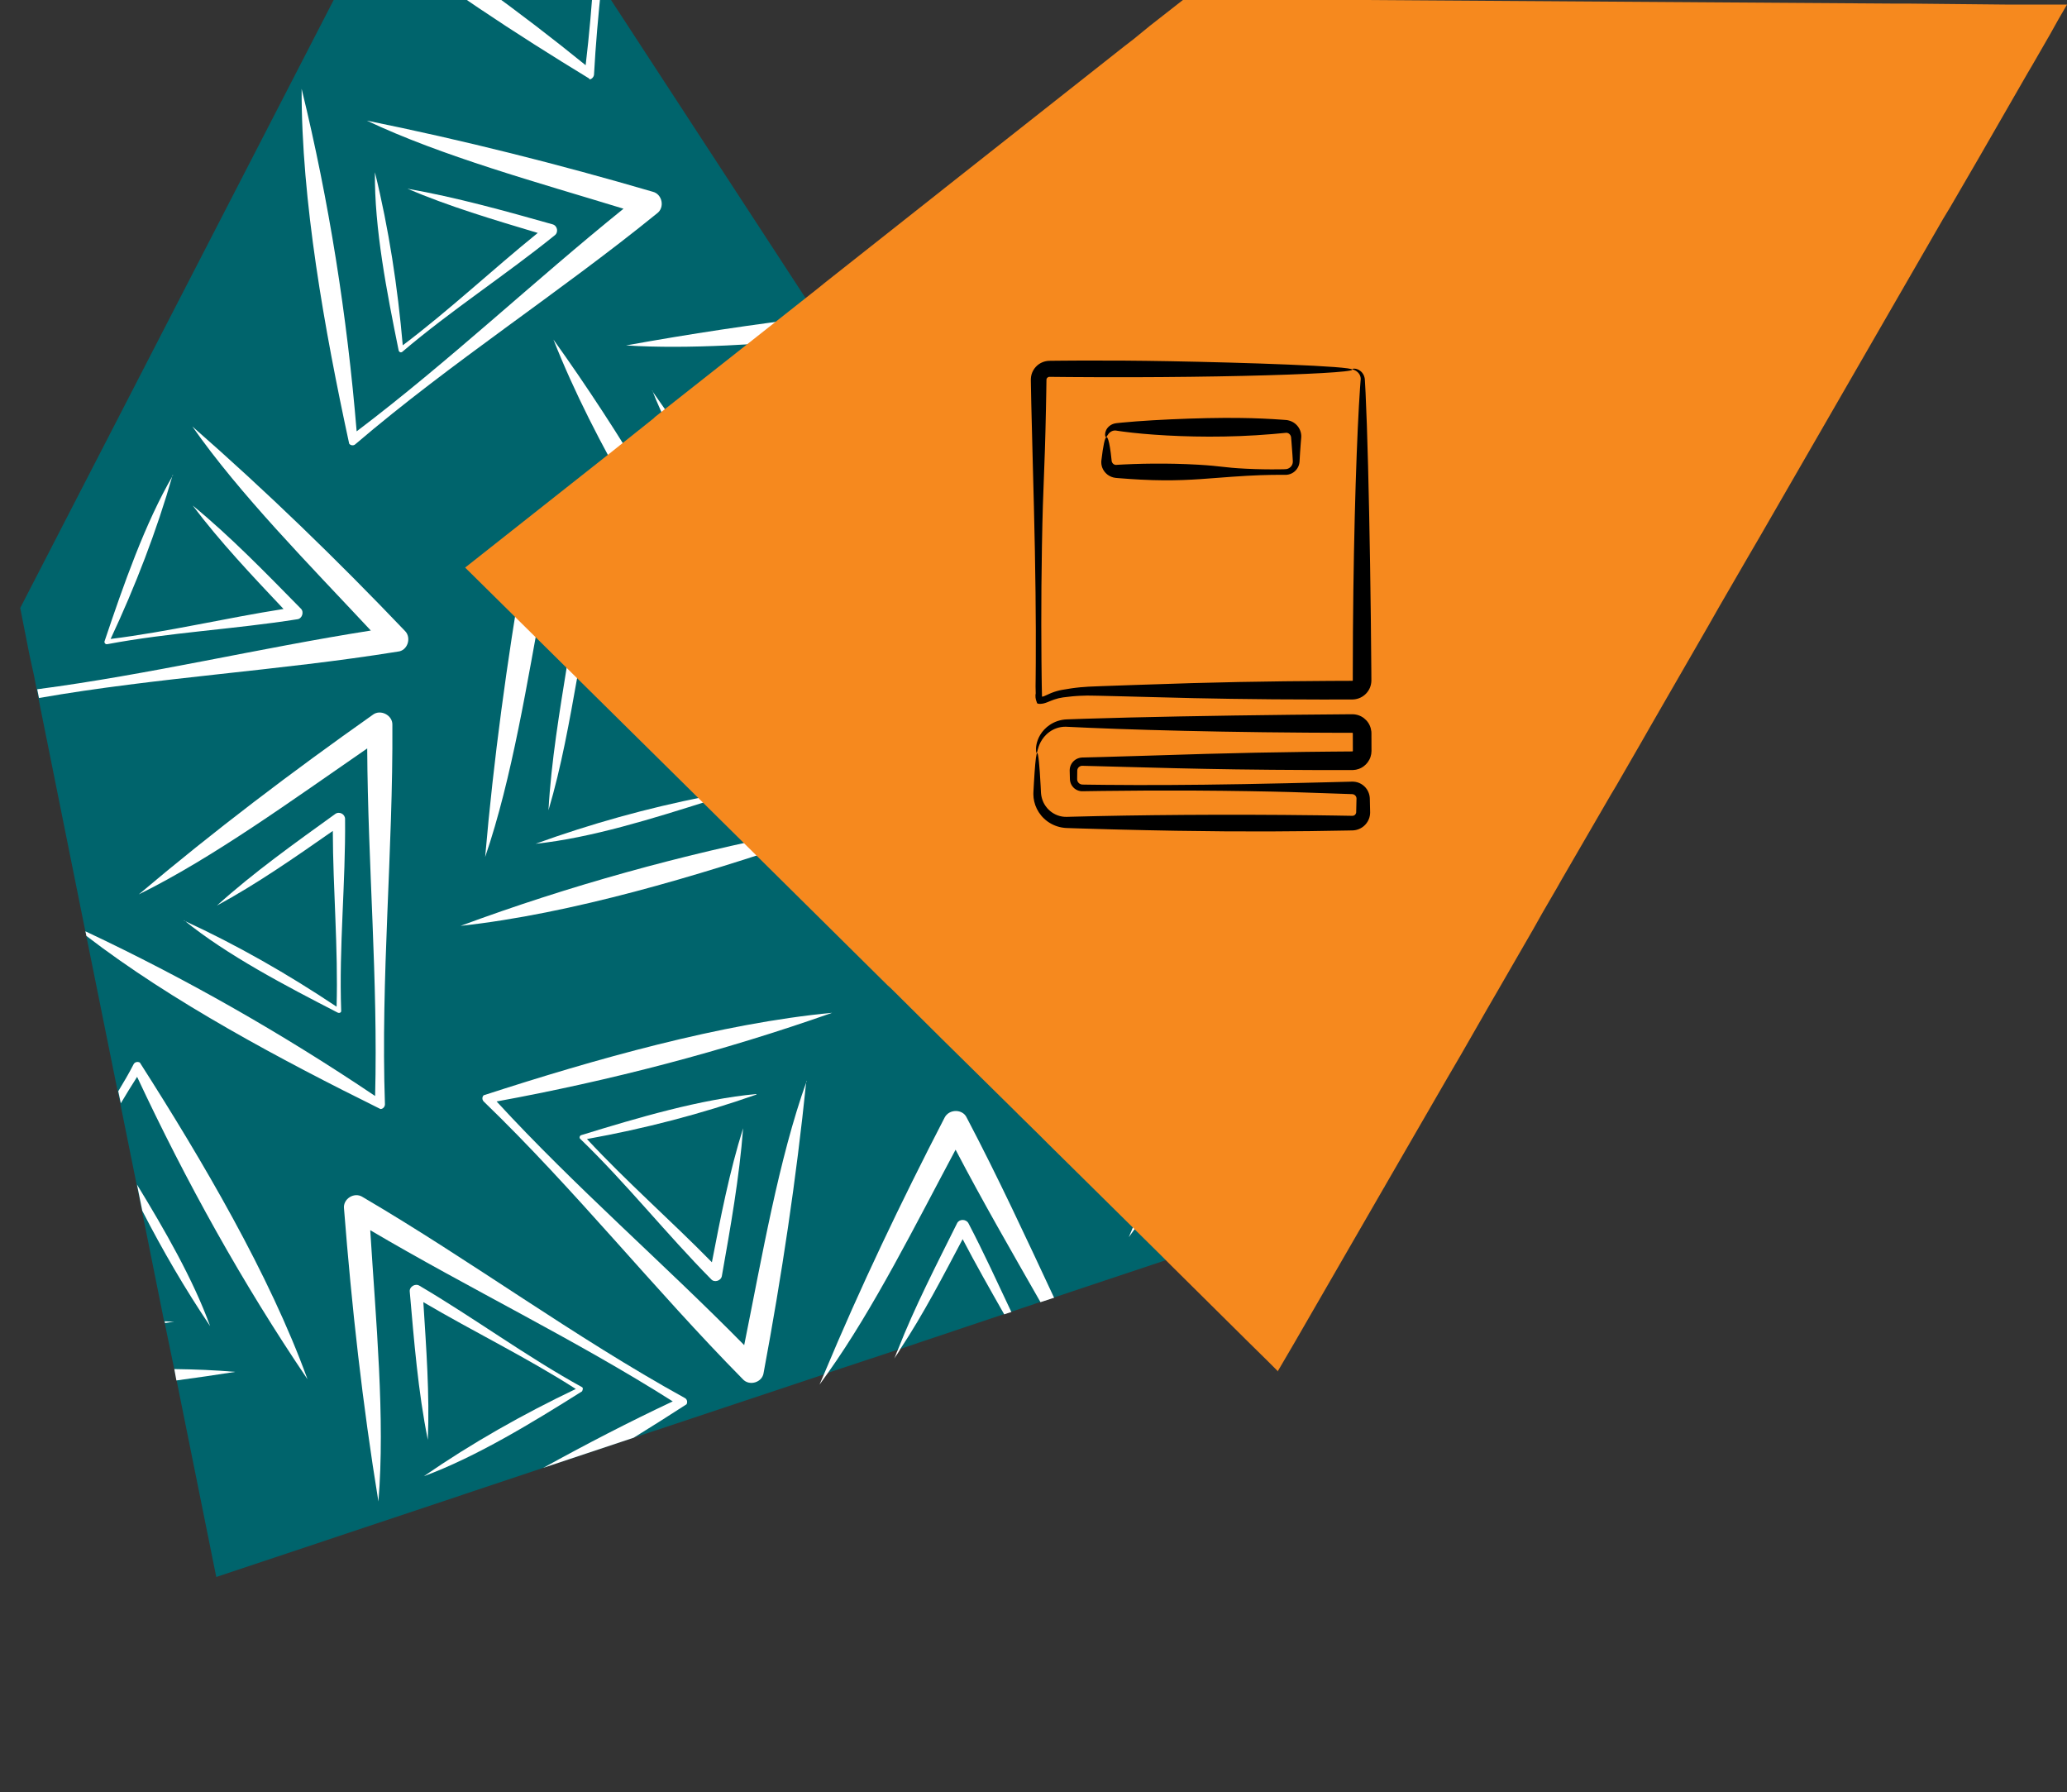 <?xml version="1.0" encoding="UTF-8"?>
<svg xmlns="http://www.w3.org/2000/svg" width="413" height="358" viewBox="0 0 413 358" fill="none">
  <rect x="0" y="0" width="413" height="358" fill="#333333" stroke="none"/>
  <g clip-path="url(#clip0_902_32520)">
    <path d="M276.891 237.137L276.001 237.428L273.925 238.107L267.563 240.243L266.673 240.534L246.137 247.359L242.379 248.588L210.602 259.199L207.932 260.072L202.064 262.046L200.68 262.499L179.913 269.454L179.319 269.648L165.442 274.241L164.617 274.566L126.611 287.214L108.547 293.231L43.213 315.035L35.277 275.706L34.796 273.4L32.907 264.276L32.778 263.88L28.33 241.746L27.274 236.508L24.01 220.335L23.497 217.931L17.225 186.869L17.033 185.947L7.658 139.371L7.306 137.626L6.859 135.254L5.864 130.708L4.042 121.453L73.97 -14.163L75.401 -16.985L85.58 -36.569L87.843 -41.03L91.137 -47.526L93.126 -44.455L95.149 -41.45L99.422 -34.911L100.433 -33.326L111.817 -15.922L112.697 -14.568L118.666 -5.355L120.166 -2.945L163.383 63.268L166.156 67.561L172.875 77.897L175.582 81.992L188.955 102.467L191.238 105.934L197.273 115.181L198.414 116.997L209.993 134.829L211.069 136.448L214.494 141.731L216.745 145.1L224.866 157.55L227.508 161.612L233.836 171.255L236.837 175.911L249.59 195.494L272.976 231.357L276.759 237.235L276.891 237.137Z" fill="#00646C"></path>
    <path d="M124.583 41.694C106.57 56.233 89.732 72.193 71.261 86.169C69.353 63.095 65.764 40.241 60.266 17.738C60.206 39.979 64.829 65.833 69.767 88.629C70.061 89.025 70.685 89.094 71.049 88.702C90.258 72.294 111.656 58.565 131.29 42.62C132.876 41.445 132.332 38.777 130.426 38.305C111.605 32.803 92.517 27.989 73.292 24.096C88.254 31.189 107.373 36.431 124.583 41.694Z" fill="white"></path>
    <path d="M74.912 34.406C74.783 45.559 77.309 58.471 79.645 69.966C79.709 70.329 80.103 70.528 80.4 70.267C90.12 61.998 100.919 55.019 110.834 47.014C111.627 46.426 111.405 45.076 110.386 44.807C100.86 42.121 91.104 39.401 81.408 37.7C89.679 41.235 98.712 43.918 107.448 46.534C98.359 53.886 89.825 61.931 80.474 68.984C79.454 57.331 77.71 45.806 74.912 34.406Z" fill="white"></path>
    <path d="M117.792 15.73C103.235 6.863 87.598 -3.294 74.039 -14.129L75.47 -16.951C89.927 -7.722 103.754 2.26 117.018 13.028C117.744 6.88 118.272 0.796 118.669 -5.354L120.169 -2.944C119.542 3.007 119.015 8.927 118.685 14.946C118.617 15.406 118.219 15.864 117.726 15.862" fill="white"></path>
    <path d="M79.468 130.173C55.658 134.019 31.502 135.297 7.79 139.439L7.438 137.693C29.794 134.761 51.868 129.457 74.096 125.964C61.8 112.8 47.897 98.738 38.433 85.195C53.23 98.143 67.333 111.811 80.906 126.036C82.28 127.393 81.443 130.02 79.468 130.173Z" fill="white"></path>
    <path d="M34.594 94.88C28.946 104.553 24.664 116.9 20.916 128.032C20.75 128.36 21.044 128.757 21.406 128.693C33.988 126.33 46.757 125.711 59.402 123.71C60.357 123.617 60.792 122.271 60.138 121.609C53.17 114.528 46.138 107.25 38.507 100.989C43.928 108.192 50.371 115.006 56.65 121.655C45.092 123.465 33.725 126.197 22.103 127.644C27.065 117.045 31.273 106.146 34.495 94.912" fill="white"></path>
    <path d="M166.255 67.529C152.2 68.732 137.717 69.801 125.088 69.006C137.801 66.709 150.577 64.775 163.483 63.236L166.255 67.529Z" fill="white"></path>
    <path d="M175.681 81.961C165.885 97.862 155.63 113.366 146.949 129.833C146.716 130.292 146.156 130.421 145.697 130.188C132.646 110.867 118.724 88.546 110.584 67.838C124.098 86.734 135.862 106.641 146.141 127.361C155.938 111.295 164.095 94.397 172.941 77.767L175.648 81.862L175.681 81.961Z" fill="white"></path>
    <path d="M130.334 78.017C134.388 88.404 141.464 99.499 147.857 109.34C148.02 109.67 148.513 109.673 148.679 109.345C154.666 98.028 162.095 87.607 168.311 76.489C168.809 75.669 168.092 74.481 167.104 74.64C157.261 75.67 147.154 76.731 137.535 78.782C146.582 78.998 155.931 78.13 165.016 77.293C159.266 87.493 154.369 98.125 148.291 108.158C143.054 97.666 137.156 87.663 130.301 78.083" fill="white"></path>
    <path d="M216.844 145.069C201.212 145.803 185.547 146.437 170.073 148.324C169.546 148.386 169.088 147.989 168.992 147.528C174.768 132.722 181.339 116.835 188.923 102.369L191.206 105.837C185.37 119.622 178.779 133.107 171.532 146.259C185.915 145.387 200.271 143.428 214.56 141.601L216.811 144.97L216.844 145.069Z" fill="white"></path>
    <path d="M211.234 136.448C203.434 136.865 195.701 137.15 187.964 138.093C187.601 138.156 187.307 137.76 187.474 137.432C190.41 130.177 193.646 122.332 197.372 115.148L198.513 116.964C195.546 123.791 192.317 130.484 188.726 137.077C195.868 136.657 202.947 135.71 210.092 134.797L211.168 136.415L211.234 136.448Z" fill="white"></path>
    <path d="M276.003 237.431L273.893 238.175C266.858 225.534 259.428 213.022 252.723 200.219C244.276 216.062 235.424 233.844 225.543 247.146C232.816 229.552 240.974 212.325 249.724 195.398L273.11 231.262C274.052 233.307 275.061 235.385 276.003 237.431Z" fill="white"></path>
    <path d="M235.938 247.631C239.328 247.453 242.651 247.406 246.04 247.393L242.282 248.622C240.112 248.346 237.91 247.972 235.872 247.598" fill="white"></path>
    <path d="M267.466 240.276L266.576 240.567C262.473 233.042 258.041 225.68 254.07 218.057C249.813 226.126 245.423 234.458 240.412 241.899C243.919 232.706 248.511 223.652 253.003 214.794C253.436 213.941 254.785 213.883 255.24 214.774C259.602 223.089 263.369 231.764 267.499 240.21" fill="white"></path>
    <path d="M210.57 259.264L207.9 260.137C202.134 250.036 196.335 240.002 190.932 229.673C182.951 244.597 174.664 261.264 165.444 274.241C164.88 275.027 164.316 275.813 163.752 276.6C164.019 275.911 164.352 275.254 164.619 274.565C171.924 257.07 180.048 240.074 188.731 223.277C189.629 221.506 192.36 221.489 193.173 223.303C199.39 235.117 204.98 247.19 210.636 259.297" fill="white"></path>
    <path d="M202.031 262.111L200.647 262.564C197.813 257.58 194.979 252.595 192.342 247.547C188.418 254.96 184.492 262.538 179.913 269.454C179.58 270.11 179.083 270.765 178.684 271.388C178.951 270.863 179.119 270.206 179.385 269.681C182.757 261.08 187.115 252.649 191.242 244.349C191.674 243.496 192.99 243.503 193.479 244.329C196.539 250.17 199.268 256.173 202.097 262.144" fill="white"></path>
    <path d="M161.169 215.983C155.586 231.546 152.25 251.136 148.695 268.718C132.47 252.241 114.856 237.04 99.225 220.04C122.05 215.859 144.39 210.031 166.28 202.325C144.093 204.436 118.85 211.597 96.633 218.807C96.269 219.2 96.332 219.727 96.659 220.058C114.885 237.632 130.631 257.495 148.394 275.494C149.701 276.982 152.338 276.174 152.579 274.235C156.176 254.942 159.117 235.481 161.103 215.949" fill="white"></path>
    <path d="M151.118 218.556C139.959 219.579 127.435 223.291 116.196 226.748C115.834 226.812 115.667 227.304 115.962 227.536C125.156 236.406 133.094 246.453 142.09 255.552C142.711 256.279 144.063 255.892 144.233 254.906C145.966 245.144 147.734 235.152 148.48 225.385C145.766 233.989 143.97 243.225 142.241 252.164C134.031 243.793 125.224 236.11 117.277 227.544C128.805 225.47 140.106 222.541 151.15 218.655" fill="white"></path>
    <path d="M75.956 221.519C56.107 211.701 34.294 200.061 17.26 186.969L17.067 186.046C37.182 195.504 56.498 206.537 74.951 218.947C75.543 195.821 73.503 172.68 73.371 149.517C58.541 159.731 42.584 171.353 27.736 178.671C42.746 165.991 58.408 154.137 74.462 142.811C75.983 141.603 78.476 142.867 78.399 144.808C78.552 170.044 76.039 195.33 76.915 220.603C76.913 221.097 76.515 221.555 76.022 221.553" fill="white"></path>
    <path d="M36.754 183.824C45.4 190.848 57.078 196.935 67.478 202.291C67.805 202.458 68.234 202.263 68.171 201.9C67.717 189.132 69.072 176.374 68.947 163.608C68.953 162.621 67.772 162.022 66.979 162.61C58.918 168.42 50.66 174.296 43.351 180.9C51.304 176.602 58.968 171.25 66.499 165.996C66.532 177.643 67.584 189.395 67.254 201.105C57.519 194.602 47.419 188.819 36.786 183.922" fill="white"></path>
    <path d="M227.607 161.58C213.271 165.776 198.507 170.002 185.238 171.769C198.329 166.612 211.55 161.851 224.932 157.584L227.574 161.646L227.607 161.58Z" fill="white"></path>
    <path d="M218.517 227.168C218.35 227.661 217.888 227.921 217.362 227.819C200.807 211.341 182.853 192.255 170.852 173.466C187.706 189.354 203.138 206.583 217.345 224.924C223.795 207.326 228.537 189.191 233.937 171.225L236.937 175.881C230.622 192.888 223.716 209.76 218.517 227.168Z" fill="white"></path>
    <path d="M192.172 179.572C198.206 188.984 207.265 198.445 215.443 206.881C215.639 207.145 216.165 207.083 216.266 206.721C219.922 194.47 225.187 182.787 229.138 170.603C229.44 169.684 228.524 168.724 227.634 169.015C218.207 171.989 208.485 174.894 199.415 178.791C208.307 177.197 217.304 174.583 226.103 172.033C222.454 183.133 219.724 194.535 215.714 205.534C208.528 196.281 200.747 187.55 192.271 179.54" fill="white"></path>
    <path d="M137.18 280.53C133.745 282.748 130.212 284.998 126.613 287.214L108.549 293.231C117.032 288.542 125.644 284.083 134.419 279.955C114.881 267.572 93.914 257.516 73.977 245.756C75.092 263.726 76.987 283.412 75.61 299.953C72.43 280.524 70.271 261.034 68.737 241.449C68.485 239.507 70.796 238.039 72.468 239.134C94.275 251.925 114.653 267.044 136.825 279.278C137.284 279.51 137.413 280.071 137.18 280.53Z" fill="white"></path>
    <path d="M116.3 277.944C116.3 277.944 116.633 277.288 116.305 277.121C105.088 270.938 94.833 263.345 83.782 256.834C82.963 256.336 81.774 257.053 81.868 258.008C82.733 267.85 83.531 277.988 85.483 287.639C85.863 278.593 85.159 269.246 84.586 260.129C94.686 266.075 105.218 271.169 115.053 277.476C104.496 282.516 94.33 288.249 84.685 294.906C95.136 291.05 106.362 284.205 116.3 277.944Z" fill="white"></path>
    <path d="M61.434 275.525C48.416 256.303 37.213 236.104 27.396 215.123C26.267 216.86 25.205 218.631 24.142 220.401L23.629 217.997C24.692 216.226 25.755 214.455 26.686 212.618C26.919 212.159 27.48 212.031 27.939 212.263C40.494 231.911 53.822 254.59 61.402 275.426" fill="white"></path>
    <path d="M34.828 273.501C39.006 273.557 43.052 273.712 46.998 274.063C43.145 274.667 39.227 275.237 35.243 275.773L34.828 273.501Z" fill="white"></path>
    <path d="M41.985 264.921C36.993 257.523 32.497 249.799 28.429 241.879L27.373 236.642C32.915 245.721 38.616 255.624 41.985 264.921Z" fill="white"></path>
    <path d="M32.91 263.948C33.535 264.017 34.193 264.021 34.785 263.991C34.225 264.12 33.6 264.215 32.974 264.31L32.91 263.948Z" fill="white"></path>
    <path d="M161.444 167.456C161.808 167.064 161.779 166.471 161.353 166.173C142.895 148.893 126.819 129.193 108.824 111.489C107.483 110.066 104.847 110.874 104.605 112.814C101.304 132.174 98.627 151.603 96.937 171.202C102.323 155.539 105.395 135.98 108.654 118.331C125.078 134.579 142.924 149.486 158.819 166.29C136.092 170.767 113.848 176.892 92.022 184.96C114.112 182.552 139.292 175.029 161.411 167.522" fill="white"></path>
    <path d="M107.017 168.561C118.079 167.407 130.636 163.464 141.843 159.909C142.205 159.845 142.373 159.352 142.078 159.12C132.718 150.414 124.647 140.465 115.486 131.53C114.865 130.803 113.514 131.19 113.409 132.209C111.84 141.972 110.138 151.997 109.589 161.864C112.171 153.193 113.803 143.957 115.401 134.951C123.678 143.191 132.716 150.743 140.729 159.179C129.266 161.449 118.029 164.577 107.017 168.561Z" fill="white"></path>
    <path d="M255.425 274.031L254.811 273.416L253.378 271.983L248.942 267.616L248.328 267.002L234.065 252.875L231.471 250.282L209.361 228.444L207.518 226.601L203.423 222.575L202.468 221.619L188 207.356L187.591 206.947L177.968 197.393L177.354 196.847L150.944 170.71L138.387 158.289L92.937 113.385L122.145 90.318L123.851 88.954L130.607 83.562L130.88 83.289L147.327 70.323L151.217 67.252L163.228 57.766L165.002 56.333L188.068 38.112L188.751 37.566L223.351 10.268L224.647 9.245L226.422 7.88L229.765 5.15L236.658 -0.241L378.196 0.714L381.13 0.714L401.603 0.919L406.244 0.919L413 0.919L411.294 3.853L409.656 6.788L406.039 13.066L405.152 14.568L395.53 31.287L394.779 32.584L389.661 41.388L388.296 43.639L351.649 107.174L349.26 111.269L343.528 121.165L341.276 125.123L329.947 144.777L328.036 148.121L322.918 156.993L321.894 158.699L311.999 175.76L311.112 177.329L308.178 182.379L306.335 185.655L299.442 197.597L297.19 201.487L291.867 210.769L289.274 215.204L278.423 233.972L258.564 268.366L255.289 273.962L255.425 274.031Z" fill="#F6891E"></path>
    <path fill-rule="evenodd" clip-rule="evenodd" d="M270.2 73.854C270.124 74.302 261.402 74.796 248.399 75.092C241.898 75.24 234.326 75.339 226.23 75.358C222.181 75.367 218.002 75.357 213.76 75.322C213.245 75.317 212.729 75.312 212.213 75.308L212.213 75.308L212.213 75.308C211.665 75.302 211.117 75.297 210.568 75.292L209.767 75.283H209.717H209.7H209.692C209.682 75.285 209.672 75.285 209.662 75.285C209.649 75.282 209.637 75.285 209.625 75.287C209.618 75.288 209.611 75.289 209.603 75.29C209.565 75.294 209.527 75.304 209.491 75.315C209.344 75.364 209.208 75.485 209.144 75.633C209.128 75.67 209.115 75.707 209.106 75.748C209.105 75.757 209.103 75.766 209.1 75.774L209.1 75.774C209.097 75.785 209.094 75.797 209.095 75.809C209.095 75.817 209.094 75.824 209.093 75.831L209.093 75.831L209.092 75.841C209.092 75.844 209.092 75.845 209.091 75.848C209.09 75.85 209.09 75.853 209.089 75.86V75.91L209.076 76.715C209.067 77.252 209.058 77.789 209.051 78.326L208.991 81.551C208.855 88.358 208.715 91.916 208.58 95.328C208.438 98.899 208.303 102.31 208.187 109.119C208.092 114.654 208.054 119.835 208.057 124.702C208.059 127.137 208.07 129.492 208.09 131.775C208.1 132.705 208.11 133.622 208.12 134.528L208.12 134.53L208.126 135.146C208.13 135.408 208.134 135.668 208.137 135.928L208.137 135.928C208.141 136.218 208.145 136.506 208.149 136.793C208.153 137 208.157 137.207 208.161 137.413L208.161 137.413C208.166 137.649 208.17 137.884 208.175 138.118L208.193 138.901L208.194 138.997L208.195 139.012C208.195 139.023 208.195 139.033 208.194 139.044C208.19 139.059 208.186 139.074 208.186 139.09C208.183 139.123 208.206 139.154 208.24 139.16C208.272 139.168 208.307 139.165 208.339 139.16C208.459 139.138 208.573 139.092 208.684 139.046L208.685 139.046L208.718 139.033C208.892 138.959 209.061 138.882 209.228 138.805L209.228 138.805C209.295 138.774 209.362 138.743 209.429 138.713C209.527 138.669 209.626 138.625 209.724 138.581L209.775 138.558L209.946 138.485L210.134 138.408C210.787 138.148 211.486 137.949 212.162 137.823C212.721 137.716 213.264 137.635 213.799 137.555L213.8 137.555L213.803 137.554C213.915 137.537 214.026 137.521 214.137 137.504L214.212 137.499H214.174H214.165L214.192 137.495L214.247 137.487L214.354 137.473L214.568 137.444L214.992 137.391C215.275 137.357 215.557 137.326 215.839 137.298C216.4 137.243 216.965 137.199 217.524 137.174C218.073 137.151 218.616 137.129 219.156 137.106C219.465 137.095 219.773 137.083 220.08 137.071L220.081 137.071C220.307 137.063 220.533 137.054 220.758 137.046L222.727 136.977C224.151 136.927 225.545 136.879 226.911 136.831C230.888 136.695 234.623 136.568 238.189 136.466C244.411 136.287 250.613 136.171 256.7 136.1C259.743 136.065 262.759 136.04 265.733 136.024L270.163 136.007H270.198C270.198 136.007 270.2 136.006 270.201 136.005C270.201 136.005 270.202 136.004 270.203 136.004C270.204 136.004 270.204 136.004 270.205 136.004C270.206 136.003 270.207 136.004 270.209 136.004C270.21 136.005 270.211 136.005 270.212 136.005C270.212 136.005 270.212 136.004 270.213 136.004C270.214 136.002 270.215 136.002 270.217 136.002C270.218 136.003 270.219 136.003 270.22 136.004C270.221 136.004 270.221 136.003 270.222 136.003C270.223 136.002 270.224 136 270.225 136.001C270.228 136.002 270.229 136.001 270.231 136C270.232 135.998 270.234 135.996 270.237 135.999C270.238 135.995 270.24 135.995 270.242 135.994C270.244 135.994 270.247 135.993 270.247 135.99C270.264 135.982 270.278 135.962 270.286 135.948C270.289 135.945 270.29 135.941 270.29 135.937C270.291 135.933 270.291 135.93 270.294 135.927C270.292 135.924 270.293 135.922 270.294 135.92C270.295 135.918 270.296 135.916 270.294 135.913V135.909V135.907C270.294 135.907 270.296 135.907 270.296 135.891V135.755V134.671C270.302 123.131 270.459 112.41 270.688 103.244C270.917 94.076 271.22 86.464 271.517 81.138C271.591 79.807 271.666 78.618 271.738 77.584C271.757 77.324 271.776 77.073 271.794 76.832L271.794 76.83C271.812 76.594 271.829 76.368 271.845 76.151L271.855 76.023L271.855 76.022C271.86 75.959 271.865 75.896 271.871 75.834C271.873 75.789 271.875 75.745 271.878 75.701C271.879 75.673 271.877 75.647 271.875 75.62C271.874 75.604 271.873 75.587 271.873 75.571C271.861 75.399 271.828 75.234 271.77 75.086C271.665 74.783 271.482 74.546 271.297 74.368C271.111 74.188 270.916 74.072 270.751 73.989C270.608 73.923 270.488 73.878 270.396 73.844C270.271 73.798 270.2 73.771 270.199 73.737C270.197 73.715 270.231 73.695 270.302 73.676C270.338 73.667 270.383 73.657 270.437 73.651C270.492 73.648 270.555 73.647 270.628 73.647C270.687 73.648 270.75 73.657 270.82 73.666L270.874 73.673C270.908 73.68 270.944 73.689 270.981 73.698L270.981 73.698L271.014 73.706C271.063 73.717 271.114 73.73 271.165 73.751C271.375 73.819 271.608 73.939 271.837 74.125C272.066 74.311 272.29 74.568 272.458 74.902C272.536 75.07 272.609 75.254 272.649 75.456C272.653 75.475 272.657 75.494 272.661 75.512L272.661 75.513C272.667 75.545 272.674 75.577 272.68 75.609C272.683 75.638 272.686 75.667 272.689 75.696C272.691 75.72 272.694 75.743 272.696 75.768L272.704 75.848L272.709 75.914C272.712 75.958 272.715 76.001 272.717 76.045C272.761 76.748 272.806 77.554 272.849 78.452C273.024 82.046 273.195 87.125 273.349 93.053C273.657 104.909 273.9 120.16 273.997 133.718C273.998 133.978 274 134.237 274.002 134.495C274.004 134.738 274.005 134.98 274.007 135.221C274.007 135.284 274.007 135.346 274.008 135.408C274.008 135.454 274.008 135.499 274.009 135.545C274.009 135.561 274.009 135.577 274.009 135.593V135.778L274.011 135.871V135.925L274.008 136.013C273.998 136.485 273.896 136.961 273.713 137.398C273.346 138.273 272.653 138.983 271.808 139.375C271.386 139.572 270.927 139.69 270.47 139.723L270.298 139.732L270.213 139.735H270.162L269.985 139.736C269.867 139.736 269.749 139.736 269.631 139.736C267.75 139.739 265.937 139.742 264.187 139.745C260.689 139.743 257.446 139.729 254.415 139.704C248.355 139.655 243.15 139.569 238.476 139.468C234.468 139.381 230.85 139.283 227.419 139.189L225.722 139.143L224.894 139.121L224.894 139.121C223.215 139.076 221.571 139.033 219.937 139L218.514 138.973L217.805 138.963L217.451 138.959H217.11C216.652 138.963 216.19 138.978 215.725 139.003C215.493 139.014 215.26 139.029 215.027 139.046C214.889 139.057 214.751 139.068 214.612 139.078L214.605 139.079L214.603 139.079C214.473 139.089 214.342 139.1 214.212 139.11L214.335 139.102L214.039 139.132C213.487 139.187 212.937 139.242 212.414 139.319C211.794 139.407 211.227 139.542 210.627 139.751L210.48 139.803L210.304 139.869L209.952 140.007C209.72 140.101 209.486 140.195 209.253 140.288L209.253 140.288C209.021 140.379 208.792 140.459 208.576 140.511C208.361 140.563 208.162 140.591 207.976 140.603C207.79 140.613 207.619 140.616 207.442 140.583C207.397 140.574 207.351 140.561 207.304 140.538C207.256 140.517 207.208 140.472 207.198 140.437C207.192 140.419 207.19 140.403 207.19 140.388C207.187 140.377 207.183 140.365 207.178 140.353L207.178 140.353C207.175 140.344 207.172 140.336 207.17 140.328L207.127 140.204L207.04 139.957C207.027 139.924 207.016 139.882 207.005 139.84L206.999 139.821C206.986 139.775 206.974 139.725 206.963 139.672C206.92 139.467 206.876 139.241 206.894 138.971C206.888 138.943 206.891 138.911 206.893 138.878C206.894 138.865 206.895 138.852 206.896 138.84C206.9 138.795 206.906 138.748 206.913 138.701C206.92 138.654 206.928 138.606 206.939 138.558C206.944 138.529 206.943 138.502 206.941 138.475C206.941 138.459 206.94 138.444 206.94 138.428L206.928 137.915L206.917 137.401L206.911 137.149L206.913 136.967C206.916 136.709 206.919 136.45 206.922 136.188L206.922 136.188C206.924 135.956 206.927 135.724 206.929 135.49L206.934 134.914L206.934 134.913C206.94 134.102 206.947 133.276 206.954 132.432C206.966 130.344 206.97 128.149 206.962 125.818C206.947 121.154 206.89 115.942 206.776 109.93C206.658 103.762 206.51 98.272 206.367 92.99L206.367 92.99C206.255 88.879 206.148 84.894 206.061 80.814L206.049 80.227C206.03 79.254 206.011 78.276 205.992 77.29L205.991 77.274L205.991 77.274C205.986 76.983 205.982 76.69 205.976 76.398C205.975 76.324 205.974 76.25 205.972 76.176L205.972 76.176C205.971 76.101 205.97 76.025 205.969 75.95V75.894L205.969 75.886C205.968 75.87 205.967 75.859 205.969 75.822L205.977 75.61C205.98 75.483 205.999 75.355 206.018 75.228L206.018 75.228L206.024 75.187C206.212 74.055 206.956 73.032 207.993 72.501C208.51 72.233 209.098 72.086 209.681 72.078C209.99 72.074 210.302 72.07 210.614 72.067L210.72 72.066L210.72 72.066C211.303 72.061 211.892 72.055 212.485 72.049C213.743 72.041 215.025 72.033 216.335 72.025C221.575 72.007 227.27 72.043 233.749 72.158C240.982 72.287 250.124 72.531 257.445 72.834C264.764 73.136 270.26 73.496 270.2 73.854ZM207.245 150.429C207.469 150.469 207.704 152.826 207.921 156.913C207.929 157.076 207.938 157.242 207.946 157.41L207.961 157.7C207.965 157.771 207.968 157.843 207.972 157.916C207.975 157.98 207.978 158.043 207.981 158.107C207.982 158.141 207.984 158.175 207.986 158.208L207.986 158.209C207.987 158.244 207.989 158.28 207.991 158.315L208.006 158.502C208.027 158.749 208.064 158.999 208.125 159.248C208.183 159.499 208.259 159.749 208.359 159.995C208.748 160.979 209.496 161.915 210.531 162.513C211.045 162.813 211.626 163.027 212.241 163.124C212.548 163.173 212.864 163.193 213.184 163.183C213.571 163.172 213.962 163.162 214.359 163.151C215.948 163.108 217.617 163.068 219.359 163.03C226.324 162.883 234.436 162.783 243.11 162.764C247.447 162.756 251.925 162.765 256.469 162.8C258.742 162.818 261.031 162.84 263.328 162.87C263.911 162.878 264.494 162.887 265.077 162.895C265.644 162.903 266.211 162.911 266.779 162.919C267.357 162.929 267.937 162.939 268.516 162.949C269.082 162.958 269.647 162.968 270.213 162.977C270.385 162.985 270.544 162.927 270.678 162.829C270.812 162.728 270.902 162.583 270.946 162.432C270.95 162.422 270.951 162.412 270.953 162.401C270.955 162.392 270.956 162.383 270.959 162.374C270.965 162.356 270.967 162.335 270.968 162.315L270.972 162.285L270.974 162.27V162.27C270.974 162.263 270.974 162.246 270.975 162.235L270.978 162.085C270.983 161.9 270.987 161.716 270.99 161.536L270.991 161.493C271 161.103 271.009 160.727 271.018 160.361C271.02 160.285 271.022 160.211 271.023 160.136C271.026 160.038 271.028 159.94 271.03 159.843L271.031 159.819L271.037 159.563C271.035 159.546 271.036 159.53 271.036 159.513C271.037 159.492 271.038 159.47 271.034 159.45C271.034 159.393 271.019 159.339 271.004 159.286C270.999 159.269 270.994 159.252 270.99 159.235C270.985 159.223 270.98 159.211 270.974 159.199L270.974 159.199C270.951 159.145 270.927 159.09 270.891 159.042C270.812 158.919 270.699 158.824 270.576 158.757C270.567 158.75 270.557 158.745 270.547 158.74C270.538 158.736 270.529 158.732 270.52 158.729C270.507 158.723 270.494 158.718 270.482 158.711C270.466 158.704 270.449 158.699 270.433 158.694C270.416 158.689 270.4 158.684 270.383 158.677C270.365 158.675 270.347 158.67 270.329 158.666L270.329 158.666C270.313 158.662 270.297 158.659 270.281 158.656C270.273 158.656 270.265 158.655 270.258 158.654C270.248 158.653 270.239 158.652 270.229 158.65L270.202 158.646L270.15 158.644C267.824 158.574 265.952 158.505 264.106 158.437L264.041 158.435C260.306 158.297 256.654 158.166 249.522 158.051C242.21 157.934 235.476 157.904 229.23 157.93C226.107 157.944 223.106 157.971 220.215 158.01C219.555 158.02 218.902 158.029 218.254 158.038L218.248 158.038L218.067 158.04C217.9 158.043 217.733 158.046 217.567 158.048L217.551 158.049C217.37 158.051 217.189 158.054 217.009 158.057L216.484 158.066L216.353 158.068H216.288C216.274 158.069 216.256 158.069 216.237 158.068C216.228 158.068 216.219 158.068 216.21 158.068L216.049 158.062C216.011 158.06 215.973 158.055 215.935 158.049C215.92 158.047 215.904 158.044 215.888 158.042C215.459 157.985 215.052 157.799 214.712 157.535C214.379 157.263 214.107 156.91 213.952 156.506C213.868 156.307 213.823 156.095 213.793 155.882L213.781 155.721L213.776 155.641L213.774 155.577L213.767 155.323L213.74 154.313L213.733 154.062L213.731 153.934L213.734 153.774C213.734 153.696 213.745 153.618 213.756 153.541L213.756 153.541C213.76 153.512 213.764 153.483 213.768 153.453C213.79 153.348 213.811 153.243 213.844 153.14C213.973 152.73 214.2 152.35 214.513 152.055C214.664 151.903 214.842 151.78 215.025 151.668C215.214 151.567 215.411 151.476 215.62 151.423C215.827 151.362 216.042 151.338 216.255 151.328L216.743 151.316L218.28 151.277L218.289 151.277C219.052 151.257 219.806 151.237 220.552 151.218C222.09 151.173 223.594 151.129 225.069 151.086L227.782 151.007L233.547 150.831C236.093 150.753 238.55 150.677 240.936 150.604C247.602 150.417 254.244 150.288 260.766 150.205L265.633 150.152L270.22 150.114C270.261 150.108 270.306 150.056 270.308 150.02C270.308 150.019 270.31 150.018 270.31 150.017L270.309 150.015C270.309 150.015 270.309 150.014 270.309 150.014C270.309 150.013 270.308 150.013 270.308 150.013C270.307 150.01 270.312 150.008 270.31 150.005C270.308 150.002 270.308 149.998 270.31 149.995C270.311 150.001 270.311 149.987 270.311 149.971L270.31 149.944V149.87C270.309 149.673 270.308 149.475 270.308 149.278C270.308 148.884 270.307 148.49 270.305 148.098C270.305 147.835 270.304 147.573 270.303 147.312L270.302 146.921V146.628L270.301 146.488C270.299 146.485 270.298 146.482 270.299 146.479C270.296 146.475 270.296 146.47 270.296 146.466C270.296 146.461 270.296 146.457 270.292 146.454C270.287 146.438 270.27 146.421 270.254 146.408C270.244 146.405 270.238 146.399 270.231 146.396C270.226 146.397 270.222 146.396 270.218 146.395C270.213 146.394 270.208 146.392 270.202 146.392C269.405 146.391 268.612 146.389 267.823 146.387C267.09 146.386 266.36 146.384 265.634 146.383C264.936 146.379 264.242 146.376 263.551 146.372C262.74 146.368 261.934 146.364 261.132 146.36C258.164 146.341 255.263 146.314 252.44 146.279C246.796 146.21 241.469 146.115 236.559 145.999C231.648 145.885 227.154 145.752 223.174 145.61C221.184 145.539 219.323 145.466 217.602 145.392C216.148 145.325 214.794 145.263 213.549 145.206L213.434 145.201L212.91 145.177C212.273 145.175 211.668 145.283 211.121 145.47C210.848 145.566 210.59 145.679 210.347 145.805C210.105 145.932 209.881 146.076 209.672 146.226C209.463 146.377 209.273 146.539 209.096 146.702C208.925 146.869 208.761 147.036 208.622 147.209C208.337 147.551 208.113 147.896 207.94 148.222C207.764 148.548 207.64 148.854 207.544 149.125C207.462 149.351 207.406 149.553 207.359 149.726C207.349 149.76 207.34 149.794 207.331 149.826C207.284 150.02 207.243 150.17 207.214 150.271C207.183 150.374 207.154 150.427 207.128 150.429C207.086 150.433 207.038 150.29 207.011 150.005C206.985 149.72 206.985 149.29 207.092 148.739C207.198 148.19 207.414 147.517 207.838 146.809C208.262 146.105 208.902 145.369 209.8 144.776C210.693 144.187 211.86 143.754 213.17 143.709C213.799 143.687 214.454 143.665 215.134 143.641L216.88 143.581C219.516 143.497 222.463 143.416 225.639 143.339C238.34 143.031 254.678 142.788 269.204 142.691C269.316 142.691 269.427 142.69 269.538 142.689L269.54 142.689C269.648 142.688 269.757 142.688 269.865 142.687C269.916 142.687 269.967 142.687 270.018 142.687C270.077 142.686 270.136 142.686 270.194 142.685C270.287 142.687 270.401 142.692 270.503 142.698C270.585 142.701 270.667 142.713 270.75 142.726C270.763 142.728 270.776 142.73 270.789 142.732C270.798 142.733 270.807 142.734 270.816 142.735C271.232 142.802 271.638 142.937 272.007 143.135C272.375 143.334 272.708 143.593 272.991 143.895C273.563 144.496 273.915 145.297 274.001 146.113C274.009 146.214 274.015 146.317 274.019 146.418L274.021 146.492V146.531V146.61C274.021 146.716 274.021 146.821 274.022 146.925C274.022 147.066 274.023 147.206 274.023 147.346L274.025 147.553C274.026 147.958 274.027 148.36 274.028 148.76C274.03 149.19 274.031 149.617 274.033 150.041C274.03 150.432 273.961 150.824 273.84 151.197C273.72 151.572 273.535 151.92 273.31 152.237C273.087 152.553 272.811 152.83 272.504 153.061C272.352 153.18 272.186 153.279 272.02 153.375C271.848 153.462 271.675 153.546 271.493 153.608C271.132 153.738 270.751 153.815 270.374 153.829L270.232 153.835H270.179L270.143 153.836H269.997H269.707C269.319 153.836 268.935 153.836 268.554 153.837H266.3L261.986 153.828C256.4 153.809 251.468 153.763 247 153.699C238.303 153.575 231.366 153.386 224.799 153.207L224.797 153.207L224.258 153.192C222.632 153.149 221.026 153.107 219.419 153.064L219.254 153.059L216.756 152.997L216.443 152.989L216.286 152.985H216.197C216.096 152.99 215.995 153.002 215.898 153.039C215.707 153.109 215.527 153.241 215.411 153.421C215.353 153.51 215.304 153.607 215.279 153.711C215.272 153.728 215.27 153.745 215.267 153.763C215.266 153.772 215.265 153.782 215.263 153.791L215.254 153.832C215.252 153.841 215.252 153.85 215.251 153.859L215.251 153.873L215.247 153.914L215.245 153.935C215.245 153.935 215.245 153.96 215.244 153.971L215.242 154.13L215.224 155.414L215.223 155.481C215.222 155.568 215.221 155.661 215.224 155.689C215.224 155.718 215.224 155.748 215.229 155.775C215.231 155.787 215.232 155.798 215.233 155.81C215.235 155.827 215.236 155.845 215.241 155.861C215.26 155.975 215.305 156.085 215.363 156.188C215.422 156.291 215.498 156.385 215.589 156.466C215.68 156.545 215.786 156.608 215.899 156.653C216.012 156.698 216.132 156.728 216.26 156.731C216.266 156.732 216.285 156.733 216.305 156.733L216.331 156.734H216.415L216.582 156.738C216.638 156.739 216.694 156.74 216.75 156.74C216.805 156.741 216.861 156.742 216.917 156.743C217.126 156.746 217.335 156.749 217.546 156.752L217.557 156.752L217.561 156.752C217.796 156.755 218.032 156.759 218.269 156.762C218.813 156.768 219.362 156.774 219.917 156.78L221.046 156.793C228.585 156.866 237.286 156.843 248.655 156.641C254.531 156.537 259.832 156.408 264.913 156.28C265.864 156.256 266.809 156.232 267.748 156.208L268.688 156.184L269.623 156.161L270.089 156.149L270.208 156.146L270.409 156.152C270.543 156.154 270.677 156.173 270.811 156.193L270.811 156.193C271.885 156.365 272.85 157.077 273.331 158.06C273.456 158.303 273.544 158.566 273.609 158.832C273.638 158.965 273.66 159.101 273.677 159.236L273.692 159.44L273.697 159.543L273.699 159.611L273.72 160.538L273.742 161.465L273.753 161.929L273.758 162.161L273.76 162.285L273.754 162.494C273.743 162.771 273.691 163.05 273.615 163.321C273.531 163.589 273.424 163.852 273.28 164.094C272.997 164.581 272.603 165.004 272.125 165.31C271.649 165.618 271.095 165.819 270.525 165.873L270.312 165.887L270.206 165.891H270.146L269.912 165.897L269.444 165.907C259.458 166.105 248.938 166.194 235.055 165.963C231.18 165.899 226.794 165.806 222.397 165.691C220.198 165.633 217.996 165.57 215.855 165.502C215.393 165.487 214.935 165.473 214.479 165.458L214.261 165.451L213.473 165.424L213.278 165.418L213.179 165.414L213.063 165.408L212.83 165.395L212.6 165.371C211.985 165.306 211.389 165.152 210.83 164.935C210.271 164.716 209.753 164.426 209.285 164.09C208.82 163.748 208.404 163.359 208.05 162.934C207.696 162.508 207.4 162.051 207.165 161.578C206.699 160.629 206.481 159.623 206.475 158.683L206.48 158.333L206.495 158.029L206.508 157.783C206.514 157.666 206.52 157.55 206.527 157.436L206.546 157.087C206.561 156.82 206.575 156.56 206.59 156.306C206.632 155.578 206.675 154.906 206.718 154.295C206.89 151.85 207.07 150.395 207.249 150.427L207.245 150.429ZM221.785 89.439C221.568 88.109 221.332 87.343 221.109 87.33H221.111C220.752 87.309 220.392 89.223 220.09 91.774C220.085 91.816 220.08 91.859 220.075 91.901C220.071 91.939 220.066 91.977 220.061 92.016L220.055 92.077C220.054 92.078 220.054 92.08 220.054 92.082C220.051 92.1 220.049 92.117 220.049 92.15C220.048 92.182 220.047 92.214 220.046 92.246C220.045 92.278 220.045 92.309 220.044 92.341C220.04 92.438 220.049 92.536 220.059 92.635C220.062 92.666 220.065 92.698 220.067 92.729C220.071 92.749 220.074 92.769 220.077 92.789C220.095 92.899 220.114 93.011 220.145 93.119C220.155 93.151 220.164 93.184 220.174 93.216C220.183 93.248 220.193 93.281 220.202 93.313C220.216 93.356 220.233 93.398 220.25 93.441C220.259 93.461 220.267 93.482 220.275 93.503C220.318 93.616 220.375 93.723 220.433 93.831C220.44 93.845 220.448 93.859 220.456 93.874C220.597 94.11 220.763 94.341 220.969 94.54C221.046 94.622 221.135 94.695 221.224 94.767C221.247 94.786 221.27 94.805 221.293 94.824C221.316 94.84 221.339 94.856 221.362 94.873C221.458 94.941 221.555 95.009 221.66 95.064C221.916 95.213 222.198 95.318 222.49 95.393C222.637 95.425 222.786 95.457 222.936 95.469L223.277 95.499L223.813 95.543C225.244 95.659 226.67 95.752 227.93 95.816C234.425 96.148 238.656 95.819 243.364 95.453C245.202 95.311 247.113 95.162 249.26 95.045C251.108 94.944 252.74 94.887 254.216 94.866C254.954 94.855 255.654 94.853 256.322 94.858C256.404 94.859 256.485 94.859 256.566 94.86C256.65 94.861 256.734 94.862 256.817 94.863C257.041 94.86 257.267 94.841 257.484 94.787C257.919 94.685 258.322 94.483 258.649 94.204C258.977 93.926 259.24 93.58 259.413 93.195C259.496 93.002 259.565 92.802 259.604 92.597C259.624 92.494 259.644 92.392 259.65 92.288L259.661 92.134L259.667 92.02C259.696 91.447 259.729 90.889 259.767 90.34C259.803 89.79 259.845 89.249 259.887 88.708L259.952 87.896C259.957 87.832 259.963 87.767 259.968 87.702C259.974 87.631 259.98 87.56 259.986 87.49L259.994 87.387L259.998 87.336L260 87.257C260 87.228 260 87.198 260.001 87.169C260.001 87.088 260.002 87.008 259.993 86.927C259.93 86.038 259.468 85.15 258.699 84.569C258.316 84.278 257.854 84.067 257.357 83.964L257.17 83.929C257.11 83.92 257.047 83.915 256.986 83.909L256.981 83.908L256.689 83.885C256.623 83.88 256.556 83.875 256.49 83.87C256.407 83.864 256.323 83.857 256.239 83.851C255.026 83.763 253.725 83.683 252.272 83.619C249.366 83.492 245.856 83.433 241.25 83.527C236.526 83.624 231.212 83.867 227.081 84.175C226.049 84.252 225.09 84.333 224.233 84.417C224.169 84.423 224.106 84.429 224.044 84.436C223.895 84.451 223.751 84.465 223.609 84.48C223.567 84.484 223.526 84.489 223.484 84.493C223.427 84.499 223.369 84.505 223.313 84.511C223.285 84.514 223.258 84.517 223.231 84.52C223.21 84.522 223.189 84.525 223.168 84.527C223.115 84.534 223.062 84.54 223.01 84.546L222.991 84.549C222.465 84.611 222.017 84.829 221.688 85.091C221.355 85.352 221.137 85.663 221.003 85.948C220.867 86.233 220.818 86.498 220.808 86.707C220.805 86.76 220.805 86.81 220.805 86.855C220.809 86.902 220.814 86.945 220.819 86.984C220.824 87.023 220.83 87.059 220.837 87.091C220.846 87.124 220.856 87.153 220.865 87.179C220.904 87.282 220.946 87.33 220.99 87.329C221.043 87.327 221.104 87.255 221.172 87.134C221.195 87.098 221.22 87.058 221.246 87.015C221.308 86.912 221.382 86.79 221.488 86.665C221.509 86.639 221.533 86.614 221.556 86.588C221.574 86.569 221.591 86.55 221.608 86.531C221.645 86.494 221.684 86.459 221.724 86.422C221.732 86.415 221.741 86.407 221.749 86.399C221.855 86.316 221.965 86.23 222.098 86.168C222.356 86.034 222.675 85.968 222.991 86.012L222.992 86.012C223.031 86.02 223.07 86.027 223.11 86.033C223.133 86.037 223.157 86.041 223.181 86.044C223.217 86.05 223.252 86.056 223.288 86.061C223.41 86.08 223.535 86.098 223.663 86.117C223.77 86.132 223.88 86.147 223.99 86.162C224.146 86.184 224.305 86.206 224.468 86.228C225.028 86.302 225.633 86.375 226.28 86.446C227.574 86.588 229.036 86.721 230.633 86.835C237.021 87.294 245.573 87.462 254.245 86.714C254.919 86.656 255.609 86.591 256.321 86.523L256.835 86.473C256.916 86.455 256.998 86.454 257.084 86.458C257.168 86.47 257.258 86.486 257.343 86.522C257.427 86.56 257.515 86.605 257.591 86.67C257.665 86.735 257.74 86.809 257.797 86.897C257.852 86.986 257.904 87.084 257.932 87.193C257.939 87.208 257.941 87.225 257.944 87.241C257.946 87.253 257.948 87.265 257.951 87.277L257.961 87.319L257.964 87.33L257.966 87.349L257.969 87.386L257.996 87.684L258.004 87.785C258.018 87.951 258.032 88.118 258.047 88.287C258.114 89.098 258.178 89.938 258.235 90.81C258.249 91.027 258.263 91.248 258.276 91.47C258.28 91.527 258.283 91.584 258.286 91.642C258.29 91.696 258.293 91.75 258.296 91.805L258.306 91.973L258.311 92.058C258.311 92.068 258.312 92.079 258.312 92.089C258.313 92.107 258.314 92.124 258.314 92.136C258.334 92.481 258.226 92.842 257.997 93.138C257.769 93.433 257.418 93.652 257.023 93.712C256.887 93.734 256.7 93.737 256.511 93.741C256.45 93.742 256.389 93.743 256.33 93.745C256.21 93.746 256.091 93.749 255.971 93.751C255.839 93.753 255.708 93.755 255.575 93.757C253.543 93.784 251.353 93.753 248.975 93.636C246.603 93.519 245.414 93.384 244.17 93.243C242.981 93.108 241.741 92.968 239.369 92.831C236.372 92.659 233.369 92.598 230.548 92.617C229.137 92.626 227.773 92.656 226.477 92.701C225.83 92.724 225.199 92.75 224.589 92.781C224.37 92.793 224.154 92.805 223.941 92.816C223.857 92.82 223.773 92.825 223.69 92.829C223.543 92.837 223.397 92.846 223.253 92.855C223.225 92.857 223.197 92.859 223.17 92.86C223.141 92.862 223.112 92.864 223.083 92.866C223.076 92.866 223.07 92.867 223.063 92.868C223.042 92.871 223.02 92.874 222.999 92.872C222.78 92.879 222.548 92.785 222.381 92.615C222.297 92.532 222.23 92.431 222.184 92.322C222.162 92.267 222.14 92.21 222.128 92.15L222.122 92.127L222.12 92.116C222.119 92.111 222.118 92.102 222.118 92.095L222.109 92.007L222.091 91.832C221.996 90.909 221.893 90.104 221.785 89.439Z" fill="black"></path>
  </g>
  <defs>
    <clipPath id="clip0_902_32520">
      <rect width="413" height="358" fill="white"></rect>
    </clipPath>
  </defs>
</svg>
